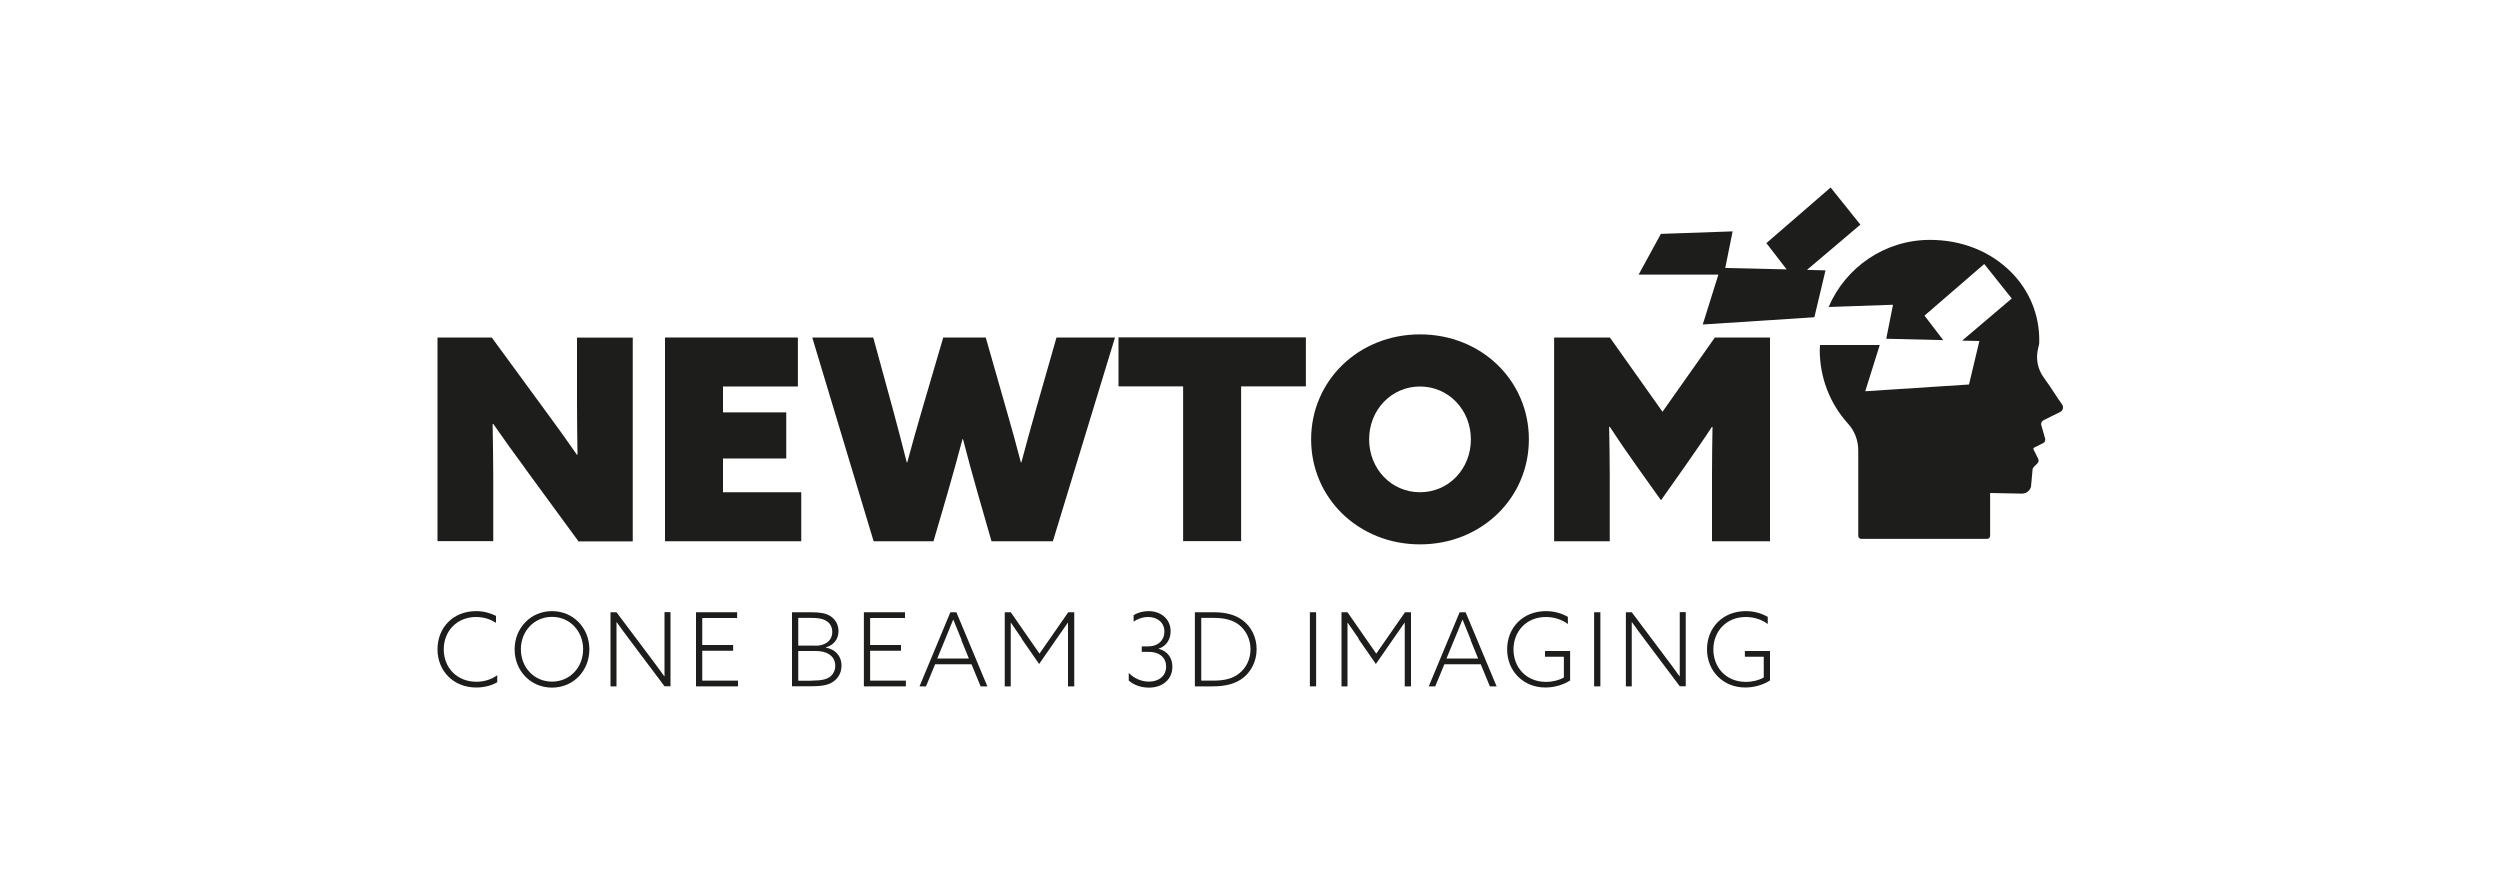 <svg width="200" height="70" viewBox="0 0 200 70" fill="none" xmlns="http://www.w3.org/2000/svg">
<path d="M41.96 37.4C41.06 36.18 40.27 35.08 39.46 33.91L39.41 33.93C39.43 35.3 39.46 36.7 39.46 38.07V43.29H35V27H39.34L43.66 32.9C44.56 34.12 45.35 35.22 46.16 36.39L46.2 36.37C46.18 35 46.16 33.6 46.16 32.23V27.01H50.62V43.31H46.28L41.96 37.41V37.4Z" fill="#1D1D1B"/>
<path d="M53.2 27H63.83V30.92H57.84V32.99H62.9V36.68H57.84V39.38H64.1V43.3H53.2V27Z" fill="#1D1D1B"/>
<path d="M69.86 27L71.44 32.78C71.82 34.18 72.2 35.64 72.54 36.99H72.58C72.94 35.64 73.37 34.13 73.77 32.76L75.46 27H78.86L80.5 32.74C80.91 34.16 81.31 35.6 81.67 36.99H81.71C82.09 35.55 82.5 34.09 82.9 32.67L84.52 27H89.2L84.23 43.3H79.32L78.19 39.36C77.78 37.92 77.4 36.55 77.04 35.13H77C76.62 36.57 76.21 38.03 75.81 39.43L74.68 43.3H69.89L64.98 27H69.86Z" fill="#1D1D1B"/>
<path d="M94.66 30.91H89.48V26.99H104.47V30.91H99.29V43.29H94.65V30.91H94.66Z" fill="#1D1D1B"/>
<path d="M113.6 26.75C118.51 26.75 122.31 30.44 122.31 35.15C122.31 39.86 118.5 43.55 113.6 43.55C108.7 43.55 104.89 39.86 104.89 35.15C104.89 30.44 108.7 26.75 113.6 26.75ZM113.6 39.38C115.9 39.38 117.67 37.51 117.67 35.15C117.67 32.79 115.89 30.92 113.6 30.92C111.31 30.92 109.53 32.79 109.53 35.15C109.53 37.51 111.31 39.38 113.6 39.38Z" fill="#1D1D1B"/>
<path d="M124.33 43.3V27H128.79L133 32.94L137.19 27H141.6V43.3H136.96V37.99C136.96 36.71 136.98 35.29 137 34.16L136.96 34.14C136.28 35.18 135.54 36.23 134.82 37.27L132.88 40.02L130.92 37.27C130.18 36.23 129.46 35.18 128.78 34.14L128.73 34.16C128.75 35.29 128.78 36.7 128.78 37.99V43.3H124.32H124.33Z" fill="#1D1D1B"/>
<path d="M39.79 54.57C39.32 54.85 38.72 55 38.1 55C36.27 55 35 53.67 35 51.95C35 50.23 36.22 48.89 38.09 48.89C38.69 48.89 39.22 49.04 39.68 49.27V49.83C39.25 49.54 38.69 49.36 38.09 49.36C36.54 49.36 35.5 50.5 35.5 51.95C35.5 53.4 36.54 54.54 38.12 54.54C38.74 54.54 39.32 54.35 39.78 54.02V54.58L39.79 54.57Z" fill="#1D1D1B"/>
<path d="M44.16 48.89C45.86 48.89 47.15 50.23 47.15 51.95C47.15 53.67 45.86 55.01 44.16 55.01C42.46 55.01 41.17 53.67 41.17 51.95C41.17 50.23 42.46 48.89 44.16 48.89ZM44.16 54.53C45.6 54.53 46.65 53.38 46.65 51.94C46.65 50.5 45.6 49.35 44.16 49.35C42.72 49.35 41.67 50.5 41.67 51.94C41.67 53.38 42.72 54.53 44.16 54.53Z" fill="#1D1D1B"/>
<path d="M48.84 54.91V48.98H49.32L52.03 52.59C52.42 53.11 52.77 53.58 53.14 54.1H53.16C53.16 53.52 53.16 52.91 53.16 52.31V48.97H53.64V54.9H53.16L50.45 51.29C50.06 50.77 49.71 50.3 49.34 49.78H49.32C49.32 50.36 49.32 50.97 49.32 51.57V54.91H48.84Z" fill="#1D1D1B"/>
<path d="M55.68 48.98H58.97V49.44H56.18V51.6H58.65V52.06H56.18V54.45H59.04V54.91H55.68V48.98Z" fill="#1D1D1B"/>
<path d="M63.36 48.98H64.9C65.6 48.98 66.05 49.06 66.4 49.27C66.83 49.53 67.08 49.97 67.08 50.49C67.08 51.14 66.69 51.61 66.07 51.79V51.81C66.82 51.94 67.32 52.47 67.32 53.25C67.32 53.79 67.08 54.23 66.68 54.52C66.31 54.78 65.85 54.9 64.89 54.9H63.36V48.97V48.98ZM65.23 51.66C65.98 51.66 66.58 51.29 66.58 50.55C66.58 50.15 66.4 49.85 66.09 49.66C65.82 49.5 65.49 49.43 64.85 49.43H63.86V51.65H65.23V51.66ZM64.93 54.45C65.74 54.45 66.12 54.34 66.39 54.15C66.61 53.99 66.82 53.69 66.82 53.26C66.82 52.52 66.21 52.08 65.28 52.08H63.86V54.46H64.93V54.45Z" fill="#1D1D1B"/>
<path d="M69.11 48.98H72.4V49.44H69.61V51.6H72.08V52.06H69.61V54.45H72.47V54.91H69.11V48.98Z" fill="#1D1D1B"/>
<path d="M76.03 48.98H76.51L78.99 54.91H78.45L77.72 53.14H74.81L74.08 54.91H73.56L76.03 48.98ZM76.93 51.21C76.71 50.67 76.49 50.12 76.27 49.58H76.25C76.04 50.1 75.84 50.6 75.59 51.2L74.98 52.68H77.51L76.91 51.21H76.93Z" fill="#1D1D1B"/>
<path d="M81.76 51.11C81.47 50.68 81.15 50.23 80.88 49.82H80.86C80.86 50.3 80.86 50.83 80.86 51.34V54.91H80.38V48.98H80.86L83.16 52.29L85.46 48.98H85.94V54.91H85.44V51.34C85.44 50.82 85.44 50.3 85.44 49.82H85.42C85.14 50.22 84.83 50.67 84.53 51.1L83.13 53.12L81.73 51.1L81.76 51.11Z" fill="#1D1D1B"/>
<path d="M90.29 53.82C90.75 54.3 91.35 54.53 91.91 54.53C92.7 54.53 93.29 54.08 93.29 53.33C93.29 52.65 92.81 52.15 91.89 52.15H91.34V51.71H91.85C92.65 51.71 93.15 51.22 93.15 50.53C93.15 49.8 92.6 49.36 91.85 49.36C91.42 49.36 91.01 49.51 90.69 49.73V49.21C91 49.02 91.42 48.89 91.88 48.89C92.9 48.89 93.65 49.54 93.65 50.5C93.65 51.11 93.34 51.68 92.7 51.89V51.91C93.47 52.11 93.79 52.7 93.79 53.34C93.79 54.34 93.02 55.01 91.91 55.01C91.23 55.01 90.64 54.76 90.3 54.44V53.83L90.29 53.82Z" fill="#1D1D1B"/>
<path d="M95.59 48.98H97.11C98.06 48.98 98.8 49.18 99.37 49.59C100.09 50.11 100.53 50.97 100.53 51.93C100.53 52.89 100.1 53.69 99.51 54.18C98.93 54.66 98.15 54.91 97 54.91H95.59V48.98ZM97.07 54.45C97.95 54.45 98.63 54.29 99.15 53.86C99.69 53.43 100.04 52.74 100.04 51.94C100.04 51.1 99.65 50.4 99.1 49.97C98.58 49.58 97.92 49.43 97.07 49.43H96.1V54.45H97.08H97.07Z" fill="#1D1D1B"/>
<path d="M104.79 48.98H105.29V54.91H104.79V48.98Z" fill="#1D1D1B"/>
<path d="M108.71 51.11C108.42 50.68 108.1 50.23 107.82 49.82H107.8C107.8 50.3 107.8 50.83 107.8 51.34V54.91H107.32V48.98H107.8L110.1 52.29L112.4 48.98H112.88V54.91H112.38V51.34C112.38 50.82 112.38 50.3 112.38 49.82H112.36C112.08 50.22 111.77 50.67 111.47 51.1L110.07 53.12L108.67 51.1L108.71 51.11Z" fill="#1D1D1B"/>
<path d="M116.77 48.98H117.25L119.73 54.91H119.19L118.46 53.14H115.55L114.82 54.91H114.3L116.77 48.98ZM117.67 51.21C117.45 50.67 117.23 50.12 117.01 49.58H116.99C116.79 50.1 116.58 50.6 116.33 51.2L115.72 52.68H118.25L117.65 51.21H117.67Z" fill="#1D1D1B"/>
<path d="M125.6 54.44C125.08 54.78 124.36 55 123.63 55C121.86 55 120.57 53.68 120.57 51.95C120.57 50.22 121.82 48.89 123.68 48.89C124.37 48.89 124.96 49.08 125.43 49.35V49.92C124.97 49.58 124.36 49.36 123.67 49.36C122.11 49.36 121.08 50.51 121.08 51.95C121.08 53.39 122.09 54.55 123.68 54.55C124.21 54.55 124.72 54.42 125.11 54.2V52.54H123.6V52.08H125.61V54.46L125.6 54.44Z" fill="#1D1D1B"/>
<path d="M127.53 48.98H128.03V54.91H127.53V48.98Z" fill="#1D1D1B"/>
<path d="M130.07 54.91V48.98H130.54L133.25 52.59C133.64 53.11 133.99 53.58 134.36 54.1H134.38C134.38 53.52 134.38 52.91 134.38 52.31V48.97H134.86V54.9H134.38L131.67 51.29C131.28 50.77 130.93 50.3 130.56 49.78H130.54C130.54 50.36 130.54 50.97 130.54 51.57V54.91H130.06H130.07Z" fill="#1D1D1B"/>
<path d="M141.59 54.44C141.07 54.78 140.35 55 139.62 55C137.85 55 136.56 53.68 136.56 51.95C136.56 50.22 137.81 48.89 139.67 48.89C140.36 48.89 140.95 49.08 141.42 49.35V49.92C140.96 49.58 140.35 49.36 139.66 49.36C138.1 49.36 137.07 50.51 137.07 51.95C137.07 53.39 138.08 54.55 139.67 54.55C140.2 54.55 140.71 54.42 141.1 54.2V52.54H139.59V52.08H141.6V54.46L141.59 54.44Z" fill="#1D1D1B"/>
<path d="M164.97 32.36C164.77 32.08 164.58 31.8 164.38 31.49C164.14 31.12 163.87 30.71 163.52 30.23C163 29.54 162.84 28.66 163.06 27.83V27.79C163.09 27.73 163.1 27.68 163.11 27.62C163.14 27.51 163.14 27.39 163.14 27.28C163.16 25.21 162.37 23.27 160.91 21.79C159.25 20.11 156.94 19.19 154.4 19.19C150.76 19.19 147.63 21.41 146.29 24.56L151.44 24.38L150.9 27.1L155.46 27.21L153.96 25.25L158.74 21.12L160.94 23.88L156.97 27.25L158.35 27.28L157.52 30.76L149.22 31.3L150.38 27.6H145.6C145.6 27.73 145.58 27.86 145.58 28C145.58 30.19 146.38 32.28 147.84 33.89C148.37 34.47 148.66 35.23 148.66 36.03V42.87C148.66 43 148.77 43.11 148.9 43.11H158.97C159.1 43.11 159.21 43 159.21 42.87V39.45C159.21 39.45 159.22 39.45 159.23 39.44C159.23 39.44 159.23 39.44 159.24 39.44L161.75 39.49C162.1 39.49 162.4 39.26 162.48 38.93L162.61 37.52C162.63 37.45 162.66 37.4 162.71 37.35L162.99 37.07C163.09 36.97 163.12 36.82 163.05 36.69L162.68 35.95C162.65 35.9 162.68 35.84 162.73 35.81L163.45 35.45C163.58 35.39 163.65 35.24 163.61 35.09L163.33 34.1C163.24 33.92 163.31 33.7 163.5 33.61L164.81 32.96C164.92 32.91 165 32.81 165.03 32.69C165.06 32.57 165.03 32.45 164.96 32.35L164.97 32.36Z" fill="#1D1D1B"/>
<path d="M144.56 21.59L148.83 17.97L146.45 15L141.31 19.45L142.93 21.55L138.02 21.44L138.61 18.51L132.87 18.71L131.09 21.97H137.47L136.22 25.96L145.15 25.38L146.04 21.63L144.56 21.59Z" fill="#1D1D1B"/>
</svg>
